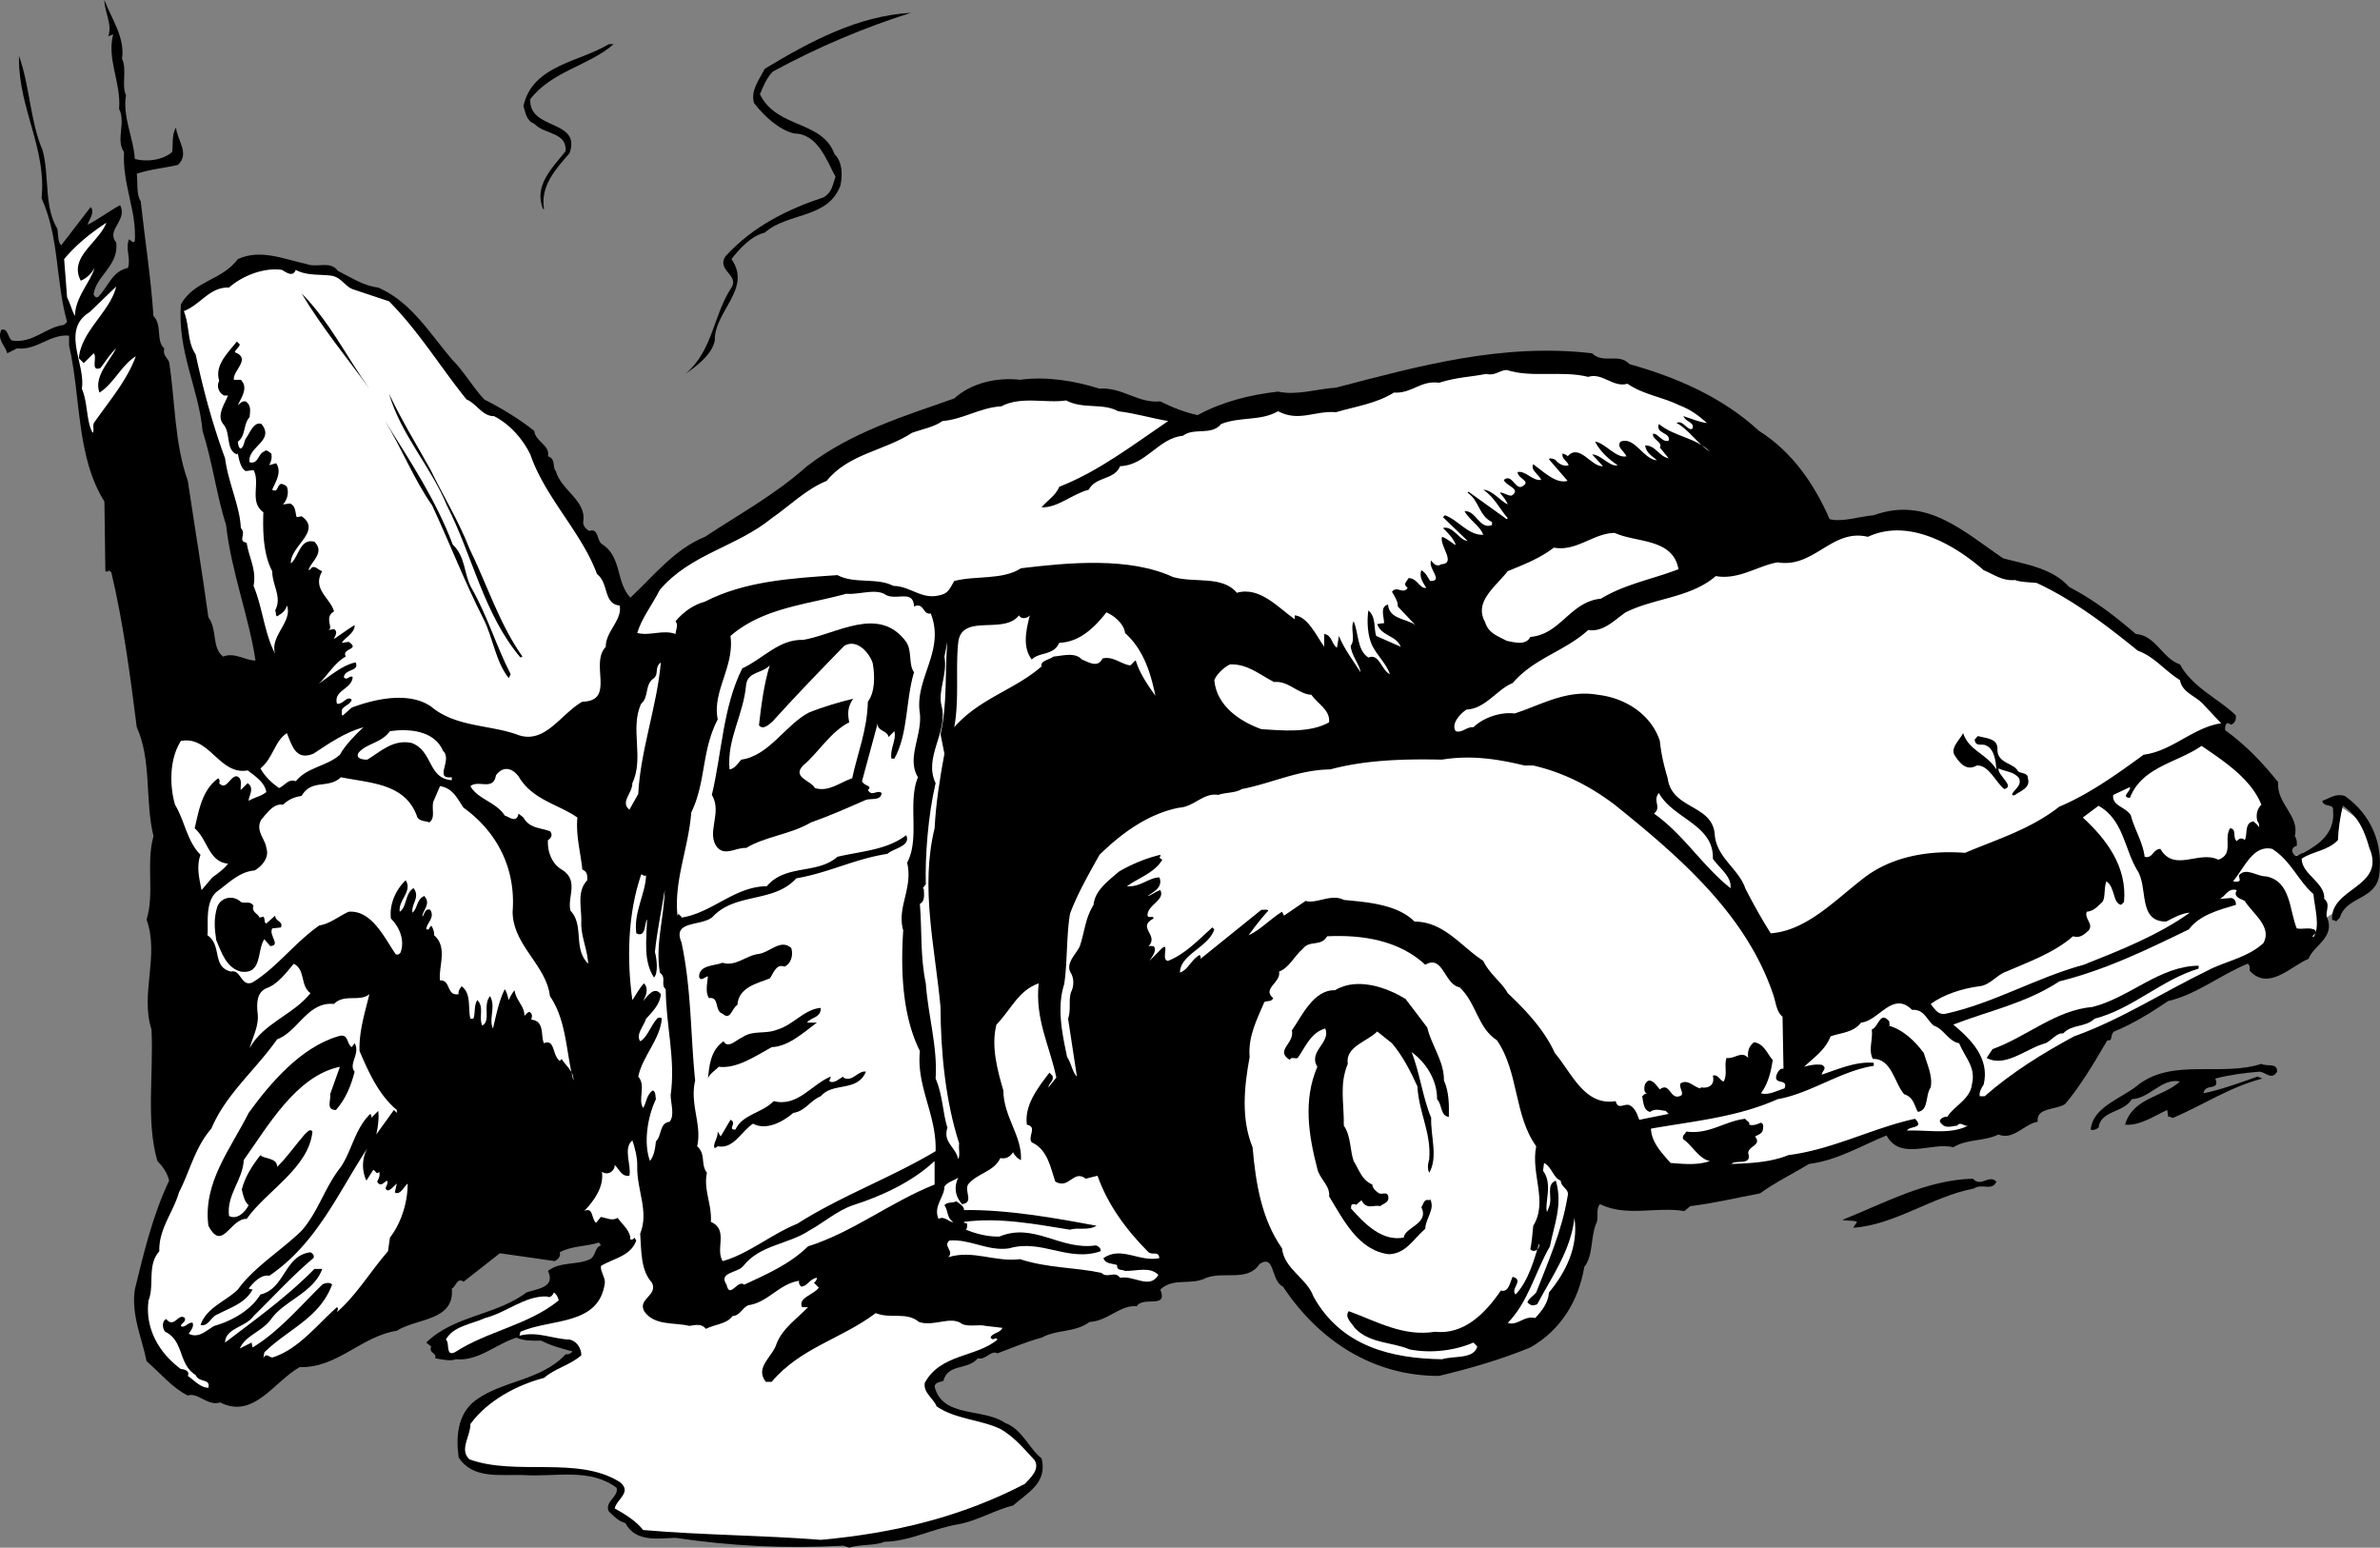 <svg xmlns="http://www.w3.org/2000/svg" width="242.519" height="157.699"><rect width="100%" height="100%" fill="#808080" stroke="none"/><path fill="#fff" d="M237.935 81.902s.414 2.864-.797 4.098c-1.274 1.25-4.301 1.2-4.301 1.2l3 7.202 6.2-4.5s.863-3.894-.802-5.5c-1.644-1.703-3.3-2.5-3.3-2.5"/><path d="M12.435 6c.527 1.027-.075 2.727.402 3.7-.375 2.226.824 4.527.898 6.5 1.227.327 2.825.124 3.801-.7.125-.676-.074-1.773.399-2.5.125 1.324 1.425 2.625.203 3.8-1.375.325-2.778.427-4.203.9.125.827-.075 2.124.402 2.8.426 3.926 1.023 7.625 1.3 11.7.923.925.223 2.527 1.098 3.3-.175.727.325.926.5 1.402.625 4.024.528 8.223 1.903 12.098.722 4.824 1.422 9.027 2.097 13.902.926 1.223.325 3.125 1.5 4 1.227-.476 2.227.422 3.301.399-.676-4.477-2.476-9.074-3-13.801-.976-3.074-1.375-6.375-2.398-9.598-.375-4.277-2.578-8.078-2.203-12.902 1.425-2.473 4.125-2.375 5.8-4.598 2.325-1.078 4.727.024 7 .5 1.125.422 2.426-.375 3.2.7 1.425.722 2.625 1.523 4.101 1.699 3.324 1.426 5.227 4.625 7.5 7.3 1.227 1.223 2.125 2.825 3.301 4.098 1.824.926 3.625 2.028 5.098 3.203.125 1.125 1.625 1.422 1.402 2.598.824.227.426 1.125.8 1.5.524 1.926 3.126 3.027 2.798 5.102-.075.523.328.824.601 1 1.024-.375.727 1.125 1.399 1.398 1.925 1.324 1.328 3.824 2.8 5.402 2.325-2.175 4.528-4.976 7.602-6.203 3.426-2.273 7.125-4.273 10.398-7.199 4.528-3.473 9.825-5.074 15-6.898 1.727-1.575 4.325-2.176 6.7-1.903 2.726-.375 5.625.125 8.101.903 2.324-.176 3.926 1.523 6.2 1.3 1.226.625 2.527 1.125 3.8 1.399 2.524-1.375 5.324-2.074 8.2-2.399 1.925.422 3.925-.277 5.902-.402 8.324-2.176 16.922-4.574 26.097-3.5 1.125 1.125 2.727-.074 3.801 1.102 4.727 1.324 9.426 3.324 13.2 6.8 3.527 2.223 5.726 5.625 7.199 9 1.328.325 3.027-.277 4.5-.402 5.425-1.973 9.226 1.727 13.203 4.402 2.422.625 5.023 1.024 6.699 2.899 2.523 1.324 4.625 2.926 6.8 4.8 2.024.126 2.723 2.524 4.5 3.098 1.223 2.328 4.126 3.625 5.7 5.203.023.422-.074.723-.402.899-.172.125-.274-.176-.5-.102-.274.227-.172.528-.2.703 2.125 1.524 3.825 3.325 5.403 5.297-.176 2.227 2.222 3.426 1.699 5.5.223.328.223.625.2 1-.376.028-.575.426-.4.703.325.625.723.024 1.098 0 1.625-.875 3.227-2.078 3-4.3.125-.778-.972-.278-1.097-1 .824-.278 1.324-.778 2.297-.5 2.726 1.925 3.925 4.925 3.5 8.097-.375 2.528-3.375 2.125-4 4.301l-.399.402c-.074-.175-.273-.078-.398-.203-.176-3.273 5.523-3.273 3.797-7.297-.473-1.675-1.075-3.175-2.7-4.3-.273 1.125-.472 2.425-.5 3.5-1.074 1.125-2.574 1.125-3.699 1.898.024 1.625 2.426 2.426 2.301 4.102.723.523.023 1.425.3 1.898.825 2.027-1.374 2.824-1.902 4.2-1.773.726-4.074 3.327-6 1.202.028-.277.028-.578-.199-.703-2.773 1.125-5.176 3.125-8.101 3.801-1.672 1.125-3.575 2.324-5.5 3.102-.473.324-.075 1.023-.7.898-1.375 2.324-2.574 4.426-4.3 6.5-.973.625-2.973.324-2.797 1.8-1.375.227-2.477 1.927-4 1.302-1.477.722-3.176.425-4.602 1.3-2.176-.578-5.375 1.422-6.8-1.203-2.575 1.028-4.973 2.528-7.899 2.903-1.676 1.023-3.375 1.824-5 3-2.277.425-4.777 1.023-7.102 1.3l-.597.5c-2.875-.476-5.875.625-8.602-.703-.476.528-.074 1.426-.398 2-.578 1.426-.278 3.227-1.203 4.403-.575 3.425-2.375 6.425-5.5 8.199-2.973 1.226-6.075 2.125-9.297 2.898-6.578.028-12.176-3.472-15.903-9.097-1.273-.575-.773-3.375-2.398-2.301-1.176 1.824-3.574.726-5.402 1.398-1.575.828-3.375-.074-4.7 1.203.825 2.024-1.773.625-2.398 1.7-1.676-.176-2.977 1.523-4.8 1.597-1.575 1.125-3.274.727-4.9 1.602-1.577.426-2.976 1.023-4.5 1.601-.675-.375-1.175.723-2 .5-.976 1.223-3.077.524-3.5 2.297-.277.125-.874.125-.902.602.825 3.226 4.926 2.125 7.2 3.699 1.726.625 2.425 2.625 3.703 3.602.625 2.523-1.477 3.523-2.903 4.8-1.773.422-3.574 1.524-5.5 1.899-2.675.426-4.875 1.726-7.597 1.8-1.078.426-2.375.223-3.602.598l-.601-.199c-6.075.324-11.473.027-17.098-.8-1.574.027-4.074.527-5.102-1.5-.675-.173-1.175-.673-1.699-1.2-.476-.973 1.024-1.473.801-2.398-2.777-2.075-6.277-1.075-9.5-1.301-2.477-.074-5.176.426-6.602-1.801-.273-1.973-.175-4.375 1.7-5.8 2.828-2.075 6.625-1.973 9.203-4.7.324.027.523-.074.699-.3-1.074-.274-2.176-.575-3.2-1.098-.976.023-1.777.023-2.5-.301-2.077.625-3.874 2.426-6.202 2.199-.473.227-1.375.027-2.098-.098.223-.578-.676-.476-.402-1.203l-.5-.398c2.828-2.774 7.125-2.774 10.203-5.102 1.023-.375 3.023-.472 2.199-2.199 1.223-.973 3.023-.574 4.3-1.2.626-.374.423-1.175 1.098-1.398l-.199-.3c-1.273.425-2.773.324-4 1 .125.425-.176.722-.5.898l-5.601-.8-3.7 2.902c-.675-.477-.773.523-1.199.699.324 3.324-3.676 3.023-5.601 4.3-3.575.524-6.075 3.825-9.899 3.7-2.676 1.523-4.676 5.324-8.101 3.601-1.274.422-2.274-1.078-3.297-.703-1.578-.773-2.778-2.273-4.203-3.5-.473-2.375-1.575-4.672-1.2-7.297.926-3.777 1.825-7.578 3.5-11.101-.175-.774-.675-1.477-1.199-2-1.176-4.074-.375-8.774-.601-13.399-1.172-3.675.828-7.476-.5-11.203.828-2.672-.075-5.672.703-8.5-.875-3.574-.176-7.773-1.703-11.097-.672-5.278-1.375-10.676-2.598-15.801l-.3-.2c.023.223-.177.126-.302.098l-.097-7.097c-2.875-4.575-2.375-10.575-3.602-15.903v-1c-1.976-.172-3.273 1.528-5.3 1.301l-1 .5C.56 35.227-.34 34.625.137 33.602c.722-.176.625.824 1.097 1.097 2.125.328 3.426-1.375 5.301-1.597l.301-.301c-1.176-4.176-.777-8.574-2.602-12.602.528-4.972-2.273-9.074-2.3-14.097v-.403c1.125 3.125 1.125 6.625 2.402 9.602.723 2.625.125 5.726 1.5 8 .125.625.023 1.324.398 1.699l3-3.898c.528.523-.273 1.425-.3 1.8 1.125-.578 2.328-1.476 3.3-2 .825 1.524-1.472 2.524-.398 3.797.324 2.328-2.074 3.426-2.3 5.301.124.324.425.426.6.102.923-.977 1.325-2.477 2.9-2.801.323-.977-.274-1.875.1-2.899.223.024.325.422.598.2.227-3.075-1.273-5.778-1.097-9.102-.875-1.273.222-2.973-.5-4.398.222-2.676-1.278-5.075-.602-7.602l-.5.2c.426-1.274-.375-2.376-.398-3.7.722 1.926 2.125 3.824 1.797 6"/><path d="M92.837 1.3c-4.574 1.427-9.574 3.524-14.102 6-.675.727-.972 1.524-1.3 2.302 1.726 3.523 6.328 2.625 7.601 6.097.824.828.824 2.125.602 3.203-1.278 3.422-5.375 2.723-7.703 4.797-1.375.328-2.575 1.625-3.399 2.703 2.125 3.024-1.773 5.325-1.699 8.297-.277 1.426-1.875 2.625-3 3.403 2.824-2.375 2.824-5.977 4.7-8.801.823-1.274-1.575-1.774-.602-3.2 2.828-3.074 6.328-4.777 10-6 .828-.476.925-1.277 1.203-2.101-.875-1.574-1.778-4.375-4.203-4.398-1.575-.375-3.075-1.778-4.098-3.102-.375-1.273.523-2.375 1.098-3.5 4.625-2.773 9.425-5.375 14.902-5.7M62.536 4.5c-2.574 2.227-6.273 2.727-8.5 5.602-.176 3.222 5.227 2.023 4 5.5-1.476 1.722-2.976 3.324-2.601 5.699h-.098c-.977-2.375.926-4.176 2.3-5.899.126-1.976-2.175-1.675-3.202-2.8-.774-.278-.875-1.075-1.098-1.801.926-4.176 5.723-4.477 8.7-6.301h.5"/><path fill="#fff" d="M10.837 22.7c-.777 2.027-3.875 3.527-2.602 5.902.625-.278 1.028-.676 1.403-1.301-.477 1.523-1.977 3.023-2 4.898-.278-.472-.477-1.273-.801-1.898l-.3-3.899c1.226-1.476 2.726-2.675 4.3-3.703M30.138 27.5c1.125.625 2.523.426 3.699.602 1.023.222 1.324 1.125 2.2 1.398l3.6 1.2c3.024 3.027 5.325 6.827 7.9 10 1.023.425 1.624 1.726 2.8 1.702 1.625.825 2.926 2.325 3.7 3.899 1.523 4.426 5.226 7.926 6.8 12.199 1.223.926.625 3.027 2.3 3.2.325 1.425-1.476 2.726-1.402 4.202-1.675 1.723 1.028 5.524-2.398 5.598-2.176 1.227-3.777 4.324-6.5 3.402-2.875-1.078-6.375-.777-8.902-2.902-2.274-1.574-5.774-.773-8.098.102l-.902.8c-.172.024-.075-.375-.098-.601.324-.477.824-.477 1-1-.477-.477-.875.523-1.5.398-.375-1.375 1.523-1.472 1.598-2.699-.274-.273-.575.426-.899 0 .125-.875 1.625-.574 1.2-1.5-1.274.227-2.676 1.426-3.801 2.2.726-.575 1.625-2.173 2.8-2.798-.472-.875 1.528-.675.301-1.5l-.699.098c.223-.473 1.324-.973 1.3-1.8-.577.327-1.374.925-2.1 1.402-.075-.075.523-.676 0-1l-.602.097c.625-.172-.473-1.273.601-1.898-.375-1.375-2.273-2.274-1.199-4.102-.375-.074-.875-.773-1.2-.199l-.202.102c.226-.875 1.726-1.778.601-2.903-1.476-.375-1.574 1.528-2.398 2.203-.078-1.777 3.222-3.277 1.097-4.8l-.5.097c-.175-.472-.074-1.172-.699-1.398l-.699.101c.426-.476.625-1.175.398-1.8a.978.978 0 0 0-.597-.301c-.477.226-.278.926-.903.601.325-.777 1.028-1.777.403-2.703l-.703.203c.125-.277.328-.675.203-1.203-.176-.074-.477-.472-.703-.199-.672.227-.575 1.324-1.5 1.102-.274-1.575 2.625-2.176 1.203-3.903-.778-.273-1.176.926-1.602 1.5-.176.328-.176.828-.5 1-.176.028-.273-.375-.3-.699.824-.574.527-1.773 1.199-2.5.027-.473.226-1.176-.399-1.598-.375-.078-.574.223-.8.399.324-.774 1.124-1.774.3-2.602h-.699c-.176-.875 1.824-2.172.098-2.797.027-.277.425-.476.5-.8l-.297-.301c-.977 1.226-2.278 2.426-1.801 4a1.106 1.106 0 0 0 .5 1.5h.398c-.375.926-1.175 2.023-.5 2.898.825.926.227 2.625 1.403 3.102l.097-.102c.125.727.325 1.528.801 1.801l.801-.098c.723 1.325-.477 3.223 1 4.297-.074 2.125.023 4.328.898 6 .028 1.528 1.028 2.625.301 4 .125.227.024.528.2.602.425-.274.824-.477 1-1.102.624 1.625-1.774 3.125-1.2 4.903-1.074-1.977-1.273-4.676-2.199-6.903.324-1.672-.477-2.875-.7-4.398-.976-.176.024-.875-.6-1.5-.075-2.176-1.274-4.574-1.602-7.102-1.274-3.472-2.172-6.773-3-10.597-.875-1.278-.575-2.778-1.2-4.403 1.727-.672 2.625-2.472 4.602-2.398 1.324-1.176 3.523-2.074 5.398-1.801.528.324 1.125.727 1.403 0m-22.102 9 .5.5 1-1c.426.324-.375 1.926.7 1.5.527-.676.925-1.375 1.601-2-.777 1.426-2.277 2.926-1.7 4.5 1.423-.875 2.223-2.773 3.7-3.7-.875 2.427-2.676 4.524-4.2 6.7-.277.324.024.824-.202 1.102-.672-1.278-.473-3.075-1.098-4.5.426-2.477-2.176-5.977.8-7.801l2.7-2.602c-.574 2.528-3.574 4.528-3.8 7.301"/><path d="M37.638 39.602c-2.078-2.875-4.875-6.278-6.903-9.7 2.825 2.825 4.625 6.524 6.903 9.7"/><path fill="#fff" d="M161.837 38.402c1.426-.476 2.523 1.125 4 .7 1.625 1.125 3.523 1.324 5.3 2.199 1.126.426 1.923 1.023 2.798 1.8-.774-.074-1.672-.476-2.399-.699.227.625 1.227.625.899 1.297-.473.227-.973-.972-1.598-.597 1.223.625 2.223 2.222 3.398 2.898-1.574-1.473-3.574-1.473-5.199-2.8-.375 1.027 1.227.827 1 1.702-.676.223-1.074-.777-1.601-.703-.075.625 1.027.828.703 1.403l.898 1.097c-.976-.172-1.375-1.375-2.398-1.297.125.825.824 1.125 1.199 1.5-1.375-.078-2.277-2.476-3.7-1.902-.476.527.423 1.027.598 1.5-1.074.227-2.175-1.375-3.199-1.5.524 1.027 1.426 1.824 2.301 2.402-.777.223-1.676-1.078-2.602-1.101l1.102 1.199c-1.176.125-2.375-2.375-3.602-1-.074-.176-.273-.176-.5-.3-.175.527.528.827.602 1.202-.277.125-.875.024-1.3-.5-.075-.078-.274-.175-.602-.203l-.098.102L159.735 49c-1.175.324-2.375-.875-3.5-1.7-.175.325.028.626.2.802.226.324.527.523.601.8-.875.125-1.574-.976-2.398-.8.023.722 1.523.925.398 1.5-.676.222-.976-1.375-1.8-.7.226.625 1.824.922.8 1.598-.476.027-.875-.375-1.199-.3.324.425.625.726.8 1.202-.777-.375-1.577-1.476-2.5-1.5 1.126.723 1.723 2.024 2.5 2.899l-.1.101-3.9-2.8-.1.097c1.226.828 1.124 2.328 2.5 3v.301c-1.274.527-1.677-1.574-2.802-1.398.528.925 1.625 1.523 1.903 2.398-1.578.027-2.477-1.473-3.903-2l-.199.2 2.5 2.402c-.773.023-1.476-1.575-2.5-1.301.625.625 1.024 1.023 1.301 1.699-.074.125-.875-.676-1.402-.8-.274.925 1.527 2.726-.098 2.8-.277.227-.676.125-1-.398-.375.824 1.324 2.125-.102 2.097-.273-.375-.375-.773-.898-1.097-.277.722.223 1.324.5 1.8-.676.125-.875-.976-1.8-1-.177.325-.477.524-.302.797l.2.203c-.473.723-1.075-.277-1.598.399.324.523.625 1.023.598 1.5l1.8 1.898c-.875-.672-2.675-.574-2.8-2.097-.875.222-.375 1.324-.399 1.898-.375.027-.375.027-.699.102.426 1.222 1.926 1.125 2.398 2.3l-2.5-1.101c-.273-.774.028-1.875-.8-2.602-.172 1.125-.075 2.625.402 3.602.523 1.023 1.426 1.824 1.8 2.898-.874-.375-1.077-2.172-2.202-1.699-1.172-.773-.973-2.473-1.5-3.7-.375.727.226 1.825-.297 2.5.023.927.922 1.927 1 2.7-.676-1.074-1.676-2.375-2.203-3.7l-.2 1.2c-.574-.375-.472-1.273-1.3-1.398v1.3c-.774-1.078-1.672-3.078-3-3.203v.403c-1.672-1.176-3.575-3.375-5.899-2.7-1.476-1.777-4.273-.976-6.5-1.601-4.476-2.074-10.676-1.477-15.5-.899-1.875 1.223-4.574.723-6.8 1.297-.376.625-.575 1.227-1.301 1.403-1.973.625-3.075-.875-4.899-.903-1.676-.875-3.976-.172-5.699-1.097-4.777.324-9.477.625-13.5 2.699-1.176.324-2.176 1.023-3 2 .324.426.023.824 0 1.3-1.277-.476-2.574.223-3.902-.101.425-1.473 1.527-2.875 2.3-4.398 3.125-3.676 7.825-4.375 11.403-7.301 1.722-1.176 3.523-2.977 5.597-3.801 2.227-2.773 5.926-3.074 8.7-4.898 1.027-.375 2.226-.575 3.101-1.2 2.125-.175 3.824-1.375 6-1.5 2.024-1.078 4.625-.277 6.602-.601 1.722.926 3.722.226 5.297 1.101 1.828.223 3.425.723 5.101 1-3.574 2.422-7.074 5.125-11.101 6.7-.375.925-1.274 1.425-1.797 2.097 1.722.028 3.125-1.375 4.797-1.797.726-1.375 2.625-.976 3.203-2.402 2.625-.074 3.922-2.875 6.398-3.098 1.125-.875 2.926.024 3.899-1.203 2.027-.773 4.027-.273 5.8-1.297 2.125 1.125 3.727-.078 5.903.098 1.922-.574 4.125-.875 5.898-2 1.824.125 2.727-1.273 4.602-1 1.824-.574 3.125-.574 4.797-.898.925.222 1.328-.375 2.101-.403 2.524.828 5.625.028 8.301.703"/><path d="M43.837 47.8c1.324 2.727 2.926 5.325 4 8.102 1.824 3.723 3.023 7.625 5.398 11l-.199.098c-3.773-4.473-4.875-10.375-7.5-15.5-1.574-3.875-4.676-7.176-5.898-11.398 1.222 2.625 2.824 5.222 4.199 7.699m2.301 7.699c1.324 1.227 1.125 3.027 1.898 4.402 1.625 2.825 2.524 5.922 4 8.797l-.199.403c-1.375-1.778-1.574-4.075-2.602-6.102-1.875-3.676-3.375-7.574-5.199-11.5-1.875-2.676-3.074-5.773-4.8-8.598 2.527 4.024 5.226 8.125 6.902 12.598"/><path fill="#fff" d="M205.337 59.102c.523.222 1.523.222 2.2.3 3.726 1.723 7.124 4.325 10.3 6.899 1.723.625 2.723 2.023 4.3 3 .223 1.324 1.723 1.625 2.5 2.601l1.7 1.797c-2.875.426-4.977 2.828-7.902 3.203-2.774 2.024-5.575 4.024-8.598 5.297-2.977 2.328-6.375 3.328-9.602 4.703-3.574-.277-7.273.325-10.097 2.399-3.078 2.324-5.977 5.523-9.703 5.8a55.683 55.683 0 0 1-2.598-4.601c-.676-1.973-2.875-3.074-3.102-5.398-.175-3.176-4.375-2.575-4.8-5.801-.375-1.274-.672-2.477-.797-3.801-.875-2.676-3.477-4.375-6.301-4.7-3.176-.573-5.777 1.024-8.5 1.9-1.477-.173-3.176.425-4.2 1.402-.675-.075-1.175.625-1.8.398-.477-.676.324-1.676 1.098-2.2 1.925-.073 3.125-2.073 4.703-2.698 2.222-2.575 5.222-3.176 7.699-5.403 1.523.227 2.625-.972 3.8-1.797 2.923-1.476 6.626-1.476 9.2-3.703 2.324.426 4.324-1.074 6.3-1.398 3.723.625 5.524-3.477 9.2-2.602 4.023-1.875 8.625.625 11.8 3.403 1.024.425 1.923 1.125 3.2 1M171.036 58c-2.676 1.027-5.476 1.527-7.898 3-3.176.324-4.078 3.625-7.203 3.902-.473.922-1.672.524-2.399.399-.875-.477-1.875-.774-2.199-1.899-1.176-2.078 1.023-3.578 2.3-5.203 1.626-.672 3.223-1.273 4.7-2.398 2.324.426 4.023-1.477 6.2-1.5 2.226 1.023 5.925.523 6.5 3.699m-80.802 2.602c1.125.625 2.825-.575 2.903 1.199 1.023-.477.922.926 1.699.699 1.523 3.824-1.676 6.625-1.102 10.2.227 2.327-1.375 4.527-.199 6.5-1.074 2.624.227 6.226-1.101 8.702.625 2.625-1.075 4.524-.399 6.899-.273 4.226-.074 8.726 1.7 12.3-.376 3.626 1.726 6.524 1.601 10.2-4.574 2.726-9.574 4.523-14.102 7.398-2.574 1.028-5.074 3.125-7.597 3.801-.778-1.273.625-3.176-1.203-4 .125-1.773-.774-3.273-.399-5-.676-.875-.074-1.875-1-2.7.524-2.175-.773-4.273-.199-6.698-.477-4.575-.375-9.375-1.402-14.102-.973-2.273 2.125-1.574 3.203-2.598 2.324-2.476 6.222-1.375 8.5-3.902 3.324-.574 5.922-1.973 9.297-2.5.625-.574 2.425-.773 1.902-1.898-1.977 1.523-4.574 1.625-7 2.199-2.074 1.824-5.277.726-7.2 3-3.277.023-5.577 2.726-8.702 3.199.027-.176-.172-.176-.297-.398l-.102.199c-.375-3.574 1.125-6.875 1.399-10.5 1.527-3.176 1.027-6.274 2.703-9.5-.578-2.875 1.722-5.375 1.297-8.5 3.328-2.875 7.726-3.176 11.8-4.301 1.227.125 3.028-.574 4 .102m24.403 3.898c1.922 1.727 2.625 4.125 3.097 6.402-.675-.976-1.574-2.175-2-3.601-.273.125-.375.426-.597.5-.977-.176-1.778-.977-2.801-.7-.477 1.024-1.477.325-2.102.098-.675-.773-1.972-.375-2.898-.297-.375.325-1.375.422-1.2 1-2.777 2.422-6.277 3.223-8.902 6.2.528-2.875.125-5.875.403-8.602.324-3.074 4.625-.773 6.199-2.8.223.425.824.327 1.098 0-.375 1.527-.774 3.226.203 4.5.722-.774 2.222-.376 2.797-1.7 2.027-.074 3.527-1.473 4.8-3.098.825.325 1.825 1.223 1.903 2.098"/><path d="M92.337 65.402c.625.922.223 2.325.8 3.098-.874 2.926-.577 6.227-2 8.8h-.3c-.176-.976.523-1.874.3-2.8l-.6.602c-.075-.676-1.177-.575-1.102-1.403l-1.598 5.903c.223.523 1.125.425.598.898.425.727.925-.074 1.402.3-.074.825-1.074.524-1.602.7-1.875.824-3.675 1.625-5.597 2.3-2.078 1.227-4.676 1.427-6.602 2.602-.976-.078-2.074.825-2.898 0-1.278-1.476.523-3.578-.602-5.402 1.024-4.273 1.125-8.973 3.102-12.898 2.125-.977 3.722-2.977 6.199-2.903 3.426-.574 7.723-3.574 10.5.203"/><path fill="#fff" d="m95.837 74.8.398 2c-.472 2.524-.875 5.126-1 7.602-1.472 6.024.028 12.024.602 18.2.023 4.722.523 9.625 1.898 13.898-.074.625.125 1.227-.097 1.602-.278-1.278-1.578-1.676-1.102-3.2-.476-1.476-.476-3.375-1.199-5 .223-3.175-.777-6.476-1-9.703-.574-2.773-.375-5.172-.602-8.097.528-.278.426-.875.403-1.5l-.102-.102.301-.398c-.074-2.875.223-6.977 1-10.301-1.277-2.676 1.324-5.176.598-7.899-.375-1.578.625-3.175.3-5l.301-1.5c-.273 3.024.024 6.325-.699 9.399m-6.902-7.199c.226 1.324.226 2.925-.5 3.898-.075 2.926-1.075 5.324-1.598 7.8-1.277.427-2.375 1.427-3.8 1-.376-.773-2.376-1.073-1.2-2.3 1.523-1.273 2.824-3.473 4.7-4.398-.177-.875-.177-1.575.398-2.403-1.375.328-3.075.828-4.5 1.403-2.375 1.222-4.075 4.425-6.899 4.8-.375.422-.676.922-1.199 1-.277-3.175 1.426-5.476 1.7-8.703.226-1.273 1.624-1.074 2.398-1.898-.575 1.824-.875 4.125-1.098 6.101.426.524 1.023-.078 1.398-.402 2.325-2.574 4.926-5.273 7.301-7.7 1.324-.773 2.625.825 2.899 1.802m-23.899 13.3-.898 1.598c-.977-.773.324-1.676.297-2.7 1.226-2.573-.274-5.573.902-8.1.824-.673.324-1.973 1.3-2.598.524-.477.024-1.075.7-1.602-.375 4.426-2.074 8.926-2.3 13.402m64.8-11.402c1.426-.176 2.426 1.227 3.8 1.3.626.927 1.923 1.524 1.798 2.802-1.973 1.125-4.875.824-6.899.699-2.176-.774-4.574-2.375-4.8-5 .226-.574.925-1.274 1.601-1.602 1.824-.074 3.125 1.125 4.5 1.801m-95.199 7.402c-1.375 1.223-3.278 1.223-4.5 2.7-.778-.278-1.078.425-1.703.699-.672-.477-1.375-1.074-1.899-2 1.324-1.074 1.426-2.774 2.7-3.602.527 1.328.925 2.828 2.699 2.102 1.625-1.074 3.226-2.176 5.101-2.7-.773.723-1.875 1.825-2.398 2.801m10.5-.402c1.023.926-.977 2.926.898 2.7v.3c-2.476-.176-1.875-2.973-4.101-3.8-1.875-.376-3.075.827-4.5 1.702-.375.024-1.274-.078-.899-.703.824-.972 2.324-.972 3.2-2.199 1.925-.273 4.527-.074 5.402 2"/><path d="M203.435 78.402c-.075-.777-.172-2.175-1.2-2.5-.375-.078-.875.125-1-.402-.074-.176.125-.273.301-.5.824.227 2.024.227 2 1.3-.074 1.524 1.727 1.427 2.102 2.302.324.222 1.023.125 1 .699.324 1.023-.875 1.324-1.301 1.699-.074.027-.277.125-.3-.098.226-.476 1.023-.875.698-1.601-.472-.676-1.375-.676-2.097-1-.078.726 1.722 1.824.597 2.101-.875-.675-1.574-2.476-2.8-2.402-1.075.625-1.774-.273-2.297-1.098-.375-.777.625-1.578.898-2.203.625 1.828 2.324 2.028 3.399 3.703"/><path fill="#fff" d="M25.235 78.5c.825.625 1.727 1.227 1.903 2.2-.477.425-1.176.527-1.801.902.023-.575.625-1.278-.102-1.801l-.699.699c-.074-.375.227-1.176-.398-1.398-.676-.075-1.078 1.523-1.801.699.023-.074.125-.274-.102-.5-1.675 1.226-1.972 3.324-2.398 5.101 1.324 1.125 1.426 3.422 3.398 3.598-.375.527-1.074 1.027-1.597 1.402L20.536 90.7c-.176-.972-.574-2.375-.101-3.597-1.375-1.375-1.575-3.375-2.598-5.102-.574-1.973-.574-4.676.598-6.5 2.925-.574 3.925 3.527 6.8 3M230.435 82c-.473.426-.575 1.125-.399 1.7.227.226.125.527.2.702-.075-.277-.376-.476-.598-.703-.977.125-.578 1.328-.903 1.903-.273-.278-.574-.176-.8.097-.473-.273.027-1.273-.7-1.297-.675 1.125.426 2.625-1.199 3.2-1.976-.977-4.476 1.324-5.898-1.102-.778.027-.778 1.027-1.602.8-.176-1.476-1.074-2.874-1.398-4.198-.477-.875-1.977-.977-1.801-2.102l1.7-.8c.124.425-.977 1.027 0 1.1 1.226-3.175 4.823-3.573 7.3-5.3 2.223 1.527 5.023 3.324 6.098 6m-74.2-4c3.125.727 5.825 2.125 8.301 4 6.625 5.324 13.324 11.125 16.102 19.2.324.827.324 1.827 1 2.402l.097 5.3c-.375-.078-.574.325-.699.598-.375 1.125 1.227.324.801 1.402-.777.223-1.574.723-2.402.5.726-.976 1.027-2.175 1.203-3.402-.477-.473-.875-1.676-1.902-1.8-.575.425-.676 1.027-.598 1.6-.676-.773-1.375.126-2.203 0-.274.727.125 1.626-.297 2.4-.375-.075-.578-.774-1.102-.598.227.925-.375 1.324-1.199 1.199l-.101.101c-.676-.175-1.274-.976-2-.5-.176.524.527 1.125-.098 1.297-.977.328-.977-1.472-2-.699-.278-.273-.578-.875-1.102-.898-.476.125-.574.824-.398 1.199l.199.101c-.277.024-.375.223-.5.297.125.625.125 1.426.8 1.602.524-.375 1.024-.176 1.598-.102l.301.301-3 .602c-.176-.477-.375-1.176-1-1.5-.574-.176-1.176.523-1.398-.403-3.176.528-4.477-2.875-6.203-4.898-1.075-2.375-2.973-4.375-4.797-6.102-.578-1.074-1.875-1.972-2.5-3.297-2.278-1.476-3.977-3.976-7-4-1.778-1.777-4.875-1.976-7.203-2.203-1.274-.672-2.774.426-3.899.102l-2.199 1.5-.2-.399c-1.175.723-2.175 1.825-3.402 2.399.625-.875 1.325-1.774 2-2.5-.074-.176-.375-.074-.699-.102l-6.199 5a.445.445 0 0 0-.102-.398c-.875.523-1.175 1.523-2 1.8.028-1.874 2.926-2.574 3.5-4.402l-.199-.199c-1.375 1.227-2.773 2.727-4.5 3.402-.875.024.426-2.476-1-.902l-.898.902c.222-.375.824-1.078.398-1.5-.176.024-.476-.078-.601.098 1.328-1.176-1.172-1.973.601-2.898.024-.375-.476.023-.601-.301-.075-1.074 1.828-1.574 1.3-2.602-.472.125-.875.528-1.3.602.527-.375 1.625-.875 1.203-1.899-1.078.024-1.977 1.024-3.301.899 1.223-.875 2.824-1.375 3.598-2.7l-.297-.199c.023-.078.125-.078.097-.3-1.374.324-2.874.925-4.199 1.699-1.074.926-2.476 1.926-2.601 3.398-.875 1.426-.875 2.625-1.399 4.203-.375.825-1.375 1.625-1 2.598.426.625.426 1.426.102 2.102-.277.824.023 1.722-.3 2.699l.898 5.898c-.473-.472-.575-1.375-1-2-.473-2.273-1.075-4.972-.301-7.398.328-1.977.226-5.074.601-7.2.727-1.976 1.926-4.074 3-6 2.227-2.175 4.926-4.175 8.102-4.8 1.523-.074 2.523-1.574 4-1.301.722-.273 1.722-.176 2.398-.598 3.024-.578 5.824-1.976 9-2 3.625-.976 7.524-1.078 11.399-1 2.925-.476 5.625-.078 8.402.598h.898m-97.398 5.3c-.176 1.825.324 3.524.5 5.302.523.222.523.625.5 1.097-1.074 1.125-.574 2.727-.602 4.203-.074 1.422.625 2.825.7 4.297-1.575-1.574-.375-3.875-1.797-5.398-.375-1.375.922-3.074-.903-4.2-.972-.574-1.472-1.777-1.398-3 .324-.175.523-.574.2-.902-.977-.375-2.075-.273-2.7-1.398l-.5-.399c-.176 1.024-.977.325-1.402.2-.875-1.375-2.774-1.676-3.5-3 .828-.676 2.328.523 2.601-1.102.727-.973 1.625-.773 2.301.102 1.426 2.425 4.023 2.824 6 4.199M42.536 83.3c.324.427.824.325 1.2.5.726-.476.124-1.573.5-2.3l.601-1.398c1.324.222 1.723 1.222 2.398 2.199 3.625 2.625 5.325 6.426 5 10.601.028 3.422 3.426 5.422 3.801 8.598 1.727 2.527 1.625 5.727 2.399 8.602.027-.977-.774-1.477-1.2-2.2l-.199.2c-.773-.575-.476-2.278-1.601-1.801-.375-.676.125-2.274-1.297-2.399.023-.175.222-.578-.203-.8-.172.023-.375.324-.5.398.027-.973-.875-1.574-1-2.598-.274.325-.473.723-.598 1-.074-.277-.176-.777-.402-1.101-.575 1.125-.875 2.625-1.2 4-.472-.977.325-2.176-.3-3.301-.774.926.125 2.527-.797 3-.375-.875.222-1.875-.5-2.598-.375.625-.176 1.325-.403 1.899h-.3c-.274-1.074.125-2.574-.899-3.301-.176.227-.375.527-.3.8-1.274.227-.774-1.476-1.899-1.398-.176-1.375.824-3.375-.602-4.601.028-.274-.074-.676-.3-1-.075.226-.274.226-.2.398h-.3c.027-.672.925-1.172.402-2-.574-.172-.574.528-.8.703.023-.675.925-1.277.198-2.101-.773.324-.675 1.226-1.199 1.699-.176-.875.824-1.574.102-2.5-.875.527-.676 1.926-1.403 2.402-.175-1.175 1.325-2.078.602-3.203-1.074 1.028-1.676 2.528-1.5 3.903.824.824 1.426 2.125 1 3.398-.074.227-.477.426-.602.102-1.074-1.575-2.375-4.375-4.699-4.2-.976.422-1.875 1.223-3 1.399-2.476 1.726-4.375 4.324-6.8 5.8-1.176.524-1.176-1.374-2.2-1.101-1.976-.473-.875-2.676-2.398-3.7.125-1.175-.278-3.273.898-4.398 1.227-.875 2.324-2.078 3.899-2.203.828-.472 1.527-1.375 1.203-2.297-.078-.875-1.176-1.777-.5-2.902.523-.574 1.222-1.676 2.199-1.5.625-.574 1.125-.773 1.898-.898 1.028-1.778 2.727-.676 4-1.903 3.125.625 6.625.625 7.801 4.102m132 4.199c.727 1.027 1.926 1.824 1.801 3-2.875-2.273-4.777-5.473-7.8-7.598.823-.675-.177-1.277.5-2.101 1.425 2.625 5.624 3.226 5.5 6.699"/><path fill="#fff" d="M217.735 88.602c1.227 1.722.028 5.324 3 5.3.727-.375 1.625-.875 2.403-.902-3.278 2.324-7.078 3.824-10.801 5.3-4.875 1.325-9.176 3.927-14.102 5-.773.126-1.074-.476-1.5-1 1.325-.976 3.227-1.573 4.903-1.8 1.125-.074 1.824-1.176 2.797-1.5 2.226-.973 4.828-1.875 6.8-3.598.727.223 1.125-.175 1.602-.601.523-.676-.477-1.176-.2-1.899.723-.078 1.024-.476 1.598-1 .325-.476.125-1.375.403-2.101.922.625.625 2.226 1.5 2.398l.297-.297c.328-3.578-1.774-6.375-4.2-8.601l1.602-1.2c2.523 1.426 2.625 4.325 3.898 6.5m18 2.501c.125 1.425.727 3.324 0 4.398l-.097-.098c.125-.175.422-.277.297-.601-.473-.375-1.274-.074-1.899-.2-.773-1.874-.574-4.777-3.101-5.3-.973.023-2.075-.977-2.797-.102l.097.5c-.175.227-.472.125-.699.102 1.125-1.274 2.024-3.774 4-3.301 1.926 1.227 2.625 3.227 4.2 4.602M65.837 89.2c-.074 1.925-1.277 3.726-1 5.902 1.023.523.824-1.176 1.098-1.403-.075 2.227-.375 4.227.703 5.903.422-.375.324-1.778.097-2.602.227-2.176.625-3.973 1-6.3-.074 2.925-.972 5.425-.5 8.402.727.523.028 1.222.602 1.699.023 3.726 1.023 7.125.5 10.8.023.926.426 2.024-.102 2.7-1.074.125-.773 1.426-1.398 2-.074.726-.176 1.426-.602 2-.675-1.774-.273-4.477.602-6.301-.074-.273.023-.676-.3-.898-.677.425-.677 1.324-1 1.8-.575-.875.323-2.277-.5-3.203.425-2.074 2.226-3.773 2.398-5.898-.075-.176-.274-.074-.399-.102-.773.828-1.074 2.028-1.8 2.403-.473-.676.324-1.477.601-2.301.625-.676 1.426-1.477 1.5-2.5-.676-.875-1.375.226-1.8.699.226-.473.624-1.176.1-1.8-.476.425-.777 1.124-1.202 1.702-.575-4.175-.473-8.777.902-12.8.223.023.223.222.5.097"/><path fill="#fff" d="M227.935 90.7c-.473.726.527.925.8 1.1.825 1.325 2.825 2.626 1.903 4.302-1.676 1.523-3.875 1.824-5.703 2.8-4.575 2.223-8.875 5.024-13.598 6.7-3.176 1.722-6.277 3.625-9.102 6.097h-.5c-.074-.375.125-.773.403-1.199.625-2.676-1.278-4.574-3.102-6.098 3.524-1.375 7.426-2.175 10.801-4.402 4.723-1.176 8.824-3.176 13.2-5.3 1.124-1.473 3.023-1.973 4.8-2.5.023-.376-.176-.673-.5-.7l-1.2.102c.626-.176.825-1.176 1.798-.903"/><path d="M24.536 91.902c.426.223.926-.175 1.301.399-.277.625.523.824.598 1.199l.402-.098c.223.223.023.625.3.7l.9-.801c.023.625.823.523.6 1.199l-.902.102c-.375.722.926 1.722-.199 1.8l-.601-.703c-.774 1.125-.172 3.625-2.399 3.301-1.476-.375-1.976-1.973-2.5-3.2-.176-1.175-.273-2.175.102-3.398.422-1.078 1.722-1.175 2.398-.5"/><path fill="#fff" d="M145.235 98.3c1.825-1.073 1.926 2.024 3.5 2.302 1.727 1.625 1.825 4.125 3.801 5.398 2.227 3.227 1.727 7.625 4 10.8-.574 2.825 1.227 5.626-.3 8.102-.075.922-.176 1.825-.301 2.399.425.426 1.027-.074.902-.602-.477 1.528-1.074 3.828-2.402 5.203-.575-.578.925-1.476-.297-1.8-.278.523-.375 1.625-1.203 1.398-1.575 2.324-3.774 4.527-6.7 4.2-3.273.527-5.972-1.075-8.8-2.098-.473.625.328 1.222.601 1.699 1.524 1.625 3.824 1.426 5.602 2.199 2.125.426 4.625.125 6.5-.7l.398.4c-.375 1.327-2.375.925-3.601 1.3-5.075-.074-10.274-1.273-13.098-6.398-.676-1.875-2.977-2.778-3.2-4.903-2.077-2.972-2.675-6.574-3-10.297-1.175-2.875-.874-6.078-.3-9.203-.176-2.074.723-3.773 1.5-5.597.324-.176.723.023.898-.403-1.175-.972.825-1.574.602-2.699 1.023-.375 1.625-1.676 2.398-2.3.727-.973 1.825-.173 2.5-1.298 3.625-.175 7.325.422 10 2.899"/><path d="M80.638 96.602c.222.824-.078 1.625-.703 1.898-.875-.375-1.172.824-1.5 1.2-1.375.527-3.172.925-3.297 2.702-.578.325-.676 1.625-1.5.899-.875-.274-.278-1.774-1.403-1.602-.375-.574-.175-1.472-.097-2.199-.176-.074-.778.625-.903 0 .028-1.176 1.528-1.074 2.403-1.398 1.324.425 2.422-.778 3.699-.903 1.125-.172 2.223-1.574 3.3-.597"/><path fill="#fff" d="M31.638 101.2c-1.778 2.226-4.778 3.027-6.203 5.6.328-1.175 1.027-2.374.8-3.698-.074-.875-.074-1.977.903-2.403 1.125-.375 2.023-1.574 2.797-2.5 1.226.625.625 2.227 1.703 3"/><path d="M224.036 98.402v.297c-3.773 1.125-6.773 4.125-10.601 5.102-.973.926-2.274.523-3.2 1.5-.675-.074-1.175.726-1.8 1-1.973.523-4.075 2.523-6 1.5l.601-.899c3.524-1.277 6.426-3.976 10.2-4.3 3.824-.977 6.824-4.176 10.8-4.2"/><path fill="#fff" d="M105.837 100.2c-.375 3.726 1.125 6.327 1.8 9.6l-.8 1c.023-.476.625-.675.398-1.198l-.3-.301c-1.172 1.523-2.575 3.324-2.297 5.3 1.125.223.023 1.223.5 1.801 1.625.723 1.922 2.625 2.398 4 1.426.825 1.824-1.277 3.102-.3l1.199-.301c1.023 2.926 2.926 5.523 5.2 7.8.425.325 1.023-.175 1.1.598-2.077.426-3.874-1.273-5.702 0 .226.625.925.528 1.402.703-.074.625.523.422.8.598 1.223.027 2.524-.473 3.4.402-.876 1.524-2.477.024-3.9.297-.577-.773-1.277.125-1.902-.5-2.675-.574-5.472-.472-8.3-1.398-2.575.324-4.774-.977-7.297-.2.625-.675-.578-1.074.097-1.699 2.125-.175 3.926 1.125 6.102.797 3.324-.972 6.023 1.426 9.3.301.126-.273-.277-.574-.5-.598-3.577.524-6.277-2.375-9.8-.902-1.176.027-2.375-.273-3.402-.7.125-.175.125-.273.101-.6.024-.075-.176-.075-.3-.098v-.102c3.624-.473 7.226.227 10.8.8.824-.273 1.824.126 2.7-.398-4.075-.777-9.176-1.675-13.5-1.601.027-.375-.473-.676-.801-.899-.375.223-.875.024-1.2.399.426.625.227 1.324.903 1.699-.375.125-.875-.676-1.5-.3-.578-1.274.625-2.274.597-3.298.325-.476.926-.578 1.403-.902-.477 1.027-.278 1.926.398 2.7 1.227-.173.227-1.274.602-2 .922-1.173 2.625-1.274 3.297-2.7.625.125 1.027-.176 1.3-.598.125.325.528.723.801.797.125-2.472-1.773-4.375-1.8-7.097-.575-1.977-1.274-4.477-.7-6.7 1.524-1.578 2.227-3.476 4.301-4.203"/><path d="M145.435 104.7c.425 1.827 1.726 3.425 1.703 5.402.523 1.125.523 2.523.5 3.699-.875-.074-.676-1.274-1.203-1.801.027-1.973-1.172-3.773-2.598-4.8.824 2.027 1.125 4.624 2 6.702-.074 1.825.723 4.024-.2 5.598-.175-.375-.175-.773 0-1.398.223-2.676-1.077-4.778-1.202-7.403-.672-1.472-1.473-3.074-2.598-4.398l-1.5-1.2c-.977 1.024-3.277 1.524-3 3.301-.875 2.125-.375 3.922-.402 6.297.726 1.028.625 2.528 1 3.602.625 1.023.828 1.926 1.902 2.398.023.426.426.727.7.903.323.125.726-.176.898.199.226.726-.473.824-.797 1.101-.676-.175-1.375.422-1.903-.601l-.597.5c.023-.176-.176-.074-.301-.102-.277.125-.074.328-.2.403 1.423 1.625 3.223 3.425 5.4 3 .124-1.075 2.624-1.375 1.8-3.102.223-.273.223-.875.8-.7l.098-.1c.528 1.027-.472 1.925-.5 3-1.273 1.124-1.972 2.527-3.699 2.6-3.074-.374-4.574-3.374-6.101-5.898.125-1.078-.973-1.777-1.2-2.8-.875-3.375-1.472-6.977 0-10.403-.972-1.574 1.426-2.472.801-3.898-1.476.426-1.976 1.824-2.8 3-.274.125-.676-.176-.801.199-1.575-.973.527-1.676.203-3 1.023-1.473 2.223-4.176 4.398-4.098 2.227-1.375 5.325-.277 7.2.899l2.199 2.898"/><path fill="#fff" d="M36.638 107.102c.922 2.125 1.922 4.425 3.797 6v.3l-.297-.3-1.801 2.5c.125-.477.324-1.676.2-2.403l-.7.703a.45.45 0 0 0-.102-.402c-1.574 1.527-1.875 3.727-3 5.402-1.675 2.125-2.273 4.524-4 6.5-2.074 2.024-4.875 3.723-6.5 6-1.273 1.223-3.175 1.825-3.8 3.598.828.227 1.027-.875 1.8-1.098 1.227-.675 2.727-1.078 3.5-2.5l-.398-.101c.523-.676 1.324-1.477 2.098-1.301 4.828-3.273 7.027-8.473 10-13a3.661 3.661 0 0 0-.098 3.3l.7-1.1c.226.124.323.425.5.3l.1-.098c.126.422-.077.723-.202 1 .328.625.726.024 1-.101.226.426-.473.824.101 1 .324-.074.625-.477.899-.7l-.2.899c.528.324.926-.574 1.301-.898.024 1.722-.574 3.925-1.8 5.5l-.2 1.398c-1.773 2.027-3.176 4.426-5.199 6.2-.176.327.125-.173.098-.4l-.098-.1c-2.074 1.827-3.875 4.226-6.5 5.1-.375.126-.676-.573-1 .102l.098-.601c2.425-2.375 5.625-3.477 6.902-6.899-.176-.277-.777-.175-1 0-2.375 2.325-4.477 4.825-7.102 6.399l-.097-.5-1.203.601c.625-1.375 2.226-1.675 3.203-3 1.324-1.875 4.324-2.675 5.199-5.101h-.8c-2.774 2.824-5.977 5.125-9.102 7.5.027-1.477 2.125-1.574 2.902-2.7 2.023-1.976 4.023-4.175 6.098-5.902.125-.273-.075-.472-.297-.597-2.676.324-2.578 3.722-5.102 4.3-.976 1.625-2.976 2.723-4.699 3.2-.777.425-1.574 1.324-2.602.8.227-.375.528-.675.403-1.101-.375-.176-.875.625-1.203.3.027-.277.527-.374.402-.8-.676-.574-1.074 1.125-1.902.101-.473.223-.375 1.024-.098 1.297 1.926.926 1.324 3.328 3.098 4.403.328.824 1.527.324 1.3 1.3-.773.024-1.472-.777-2.097-1.203.222-.472-.278-.672-.703-.699-2.274-1.676-3.672-4.176-3.297-7 .625-1.574-.176-3.574 1.097-5-.074-2.273 1.426-3.973 2-6 1.125-2.176 1.625-4.574 3.301-6.5 1.524-3.574 4.426-5.875 6.7-9.098 2.124-.777 3.124-3.875 5.8-3.601 1.024-1.074 2.625-.176 3.602-1-.375 1.625-1.078 3.726-1 5.8m160.398-2.601c1.024.324 1.524 1.625 2.602 1.8.625 1.524 1.722 2.427 1.297 4.2-.172 1.527-1.875 2.227-2.5 3.3-.375-.073-1.075.325-.598.7.426.527 1.125.227 1.598.2.328-.473.726.124 1.101 0-1.773.925-3.976.425-6.199.5.125-.473 1.824-.173.8-1.2-4.277.926-8.374 3.125-12.902 3.7-1.773.726-3.773.827-5.8.902.425-.477 2.125.222 1.703-1.102.023-.773 1.422-.773.699-1.7.324-.175.723-.273.8-.698.024-.278.126-.575-.202-.7-.375.125-.672.325-1.2.2.125-.278-.273-.375-.398-.602-2.074.227-3.676 1.625-6 1.3-.176.325-.477.427-.3.802.823.523 1.624 2.023 2.698 2.199-1.175.426-2.472.324-4 .199-.972-1.074-1.972-2.176-2-3.5 4.426-.773 8.825-1.176 12.903-3 3.324-.574 6.422-2.875 9.797-3.398v-.301c-1.774-.176-3.575.625-5.297 1.199.023-.375.625-.676 0-1-.676-.074-1.176.027-1.801.2 1.023-.973 2.125-1.673 2.7-3.098 1.023-.375 2.323-.375 3.1-1.403 1.825-.172 3.223-3.273 5.2-1.297 1.223-.078 1.426.922 2.2 1.598"/><path d="M83.638 102.7c.023 1.027-.977.925-1.403 1.5h1c-1.375 1.027-2.875 2.425-4.597 2.5-1.676.925-3.578 2.226-5.403 2-.273.327-.972.726-1.097 1.202.125-1.175.222-2.875 1.597-3.8.426.824 1.325-.176 1.903-.403 1.125-.773 2.324-.273 3.597-.797 1.625-.476 2.727-2.078 4.403-2.203m108.898 1.403c-.074.125.125.425-.101.398 1.527.426 2.726 1.625 3.601 2.8.324 1.126.926 2.325.7 3.5-.575.825-.176 2.325-1.301 2.5-.375-.573-.375-1.476-1.399-1.8-.976-1.074-1.273-3.676-3.199-3.598-.477-.976.023-1.875-.102-3 .727-.277.825-1.976 1.801-.8M35.837 106.7l.3-.4c.626 1.024-.675 2.126 0 2.9-.374 1.425-.874 2.726-1.902 3.902-1.074.023-.472-1.075-.597-1.602l1-2.8c-4.477.925-7.375 6.124-9.801 9.5-.074 2.027-1.777 3.527-1.5 5.702.824.422 1.625-.375 2-1.101-.375-.274-.574-.977-.7-1.602.325-1.273 1.024-2.375 1.9-3.5.323.426 1.726.227 1.698 1.203.926-.875 1.825-2.175 2.801-3.3.227-.176.524-.676.801-.301-.375 3.726-4.676 6.023-6.7 8.898-1.675-.074-2.476 3.426-3.902.703-.574-4.375 2.227-7.777 4.102-11.5 2.223-3.078 5.324-6.675 9.098-7.8 1.125-.375.828.722 1.402 1.097m196.199 2.501c-.574.925-1.176.027-1.8 0-1.575.124-3.075.327-4.5.702.527 1.325-1.075.422-1.2 1.5 1.824-.375 3.727-1.078 5.5-1.703l.5.203c-3.273.825-6.074 2.723-9.101 4-.172.024-.274-.175-.5-.101l-.098-.7c-1.375.626-2.777 1.626-4.3 1.5.823-2.777 3.823-2.777 5.6-4.402-1.874-.375-3.077 1.727-4.902 1.801-.875 1.426-3.175 1.125-3.398 2.902-.176.125-.477.325-.8.2.226-2.375 3.226-3.176 4.898-4.602 3.527-2.676 8.425-.773 12.5-2.098.527.325 1.625-.175 1.601.797m-143.801.001c-.875 2.124-3.375 1.027-4.597 2.5-1.078.425-1.578 1.527-2.801 1.702-1.074.922-2.777 1.825-4.102 1.098-1.175.727-1.972 2.625-3.597 2.3l-.301.2c-.277-.375.324-.973.3-1.7l.298.5 1-1.698c.726.324-.375 1.023.5 1 .726-1.575 2.726-1.676 3.902-2.903 2.426.625 3.824-1.672 5.8-2.5.024.227-.175.328-.1.5.523.227.925-.273 1.398-.5v.102c.925.523 1.527-.774 2.3-.602"/><path fill="#fff" d="M64.935 118.8c-.075 2.427 1.226 4.626.3 6.9.125 1.726.028 3.726 1.2 5 .625 1.327-1.473 1.624-.797 2.902 1.023 1.523 3.125 1.125 4.597 1.5.625-.075 1.227-.278 1.7.3.925-.476 2.125-.476 2.703-1.3.824-.075.922-.778 1.597-1.102 2.028-.273 3.125-2.176 5.2-2.5-.075.227.027.426.203.602.722-.075.824-.778 1.597-.903.028.227-.175.426-.3.5l.5.5c-.473.727-2.172 1.028-1.7 2h.602c-1.176 1.227-2.574 2.125-3.2 3.703-.374 1.325-2.277 2.422-1.1 3.899h.6c2.923-3.477 7.126-4.375 10.598-7 1.528.625 3.125-.176 4.403.898 1.523.528 3.222-.672 4.398.203.625.325 1.727.024 2.399.2l1.703.199c-.176.523-1.078.523-1.203 1 .328.426.527-.176.703.199-2.176 1.824-5.778 1.426-7.403 4.402-.175 1.024.926 1.625 1.2 2.399 1.925 1.324 4.425 1.324 6.5 2.3 1.425.825 2.328 1.926 3.5 3.2.527.926-.375 1.726-1 2.398-6.375 3.328-13.274 5.028-20.797 5.703-6.078-.476-12.078-.476-18.102-1-.676-.875-1.773-1.578-2.898-2.203.222-.972 1.824-1.672.5-2.699-4.278-2.676-10.578-.574-15.301-2.3-1.074-.973.125-2.376.098-3.598 1.726-2.375 4.726-3.977 7.5-4.7 1.125-.976 2.625-1.277 3.8-2.3.028-.676-.472-1.477-1.199-1.602-1.773-.074-3.273-.875-5.101-.398l.101-.403c3.125-1.375 8.024-.574 8.602-5 .023-.574-.477-1.172-.403-1.699 1.227-.773 3.028-.973 3.602-2.598l-.2-.3c-.077.222-.277.222-.402.199.028-.875-.773-1.477-1.3-2.2-.575.325-1.075.024-1.7-.101l-.5.602c-.472-.375-.273-1.676-1.199-1.2 1.024-1.078 2.024-2.476 1.801-4 .625.422 1.324-.078 1.3-.703.524.528.723 1.227 1.5 1.102.223-1.074-.675-2.774.298-3.602.226.625.527 1.727.5 2.602"/><path fill="#fff" d="M95.235 120.7c-4.574 1.827-8.273 4.827-12.898 6.3-1.875 1.824-4.176 2.824-6.5 3.902-.676-.578-1.477 1.524-1.8 0-.876-1.277 1.124-1.175 1.698-1.902 1.727-2.176 4.528-2.176 6.7-3.598 1.425-.777 2.925-2.078 4.5-2.601 2.726-.875 5.925-2.274 8.3-4.5v2.398m63.801-.399c.024.727.926.825.7 1.602-.575 3.524-1.973 6.625-3.2 9.797-.273.328-.773.625-.898 1 .422.426.625.328 1 .203 1.523-2.875 3.422-5.476 3.797-8.8.425 2.925-.875 5.523-2.598 7.597-.074 1.028-.676 1.828-1.402 2.602-1.172-.274-1.774.824-2.797.5 2.125-2.176 2.824-5.274 4.297-7.801.425-2.176 1.328-4.273.601-6.7-1.074.427-.273 1.727-.699 2.7l-.2.5c-.277-.875.626-2.875-.402-4.2l.102-.8c.824.426.926 1.527 1.7 1.8"/><path d="M203.435 120.402c-.473 1.024-1.473.125-2.297.7-4.278.824-8.078 3.722-12.301 4l.398-.602c-.375-.176-.972-.074-1.5-.2 4.227-1.675 8.528-4.073 13.301-4.198.824.925 1.625-.477 2.399.3"/><path fill="#fff" d="M56.935 132.5c-3.075 2.527-7.274 3.125-10.598 5.3-.977.427-.477-.976-.902-1.3.726-1.375 2.625-1.574 4-2.2 2.226-.573 4.027-2.273 6.3-2.198.325.222.625-.176.7-.403.328.227.425.528.5.801"/></svg>
